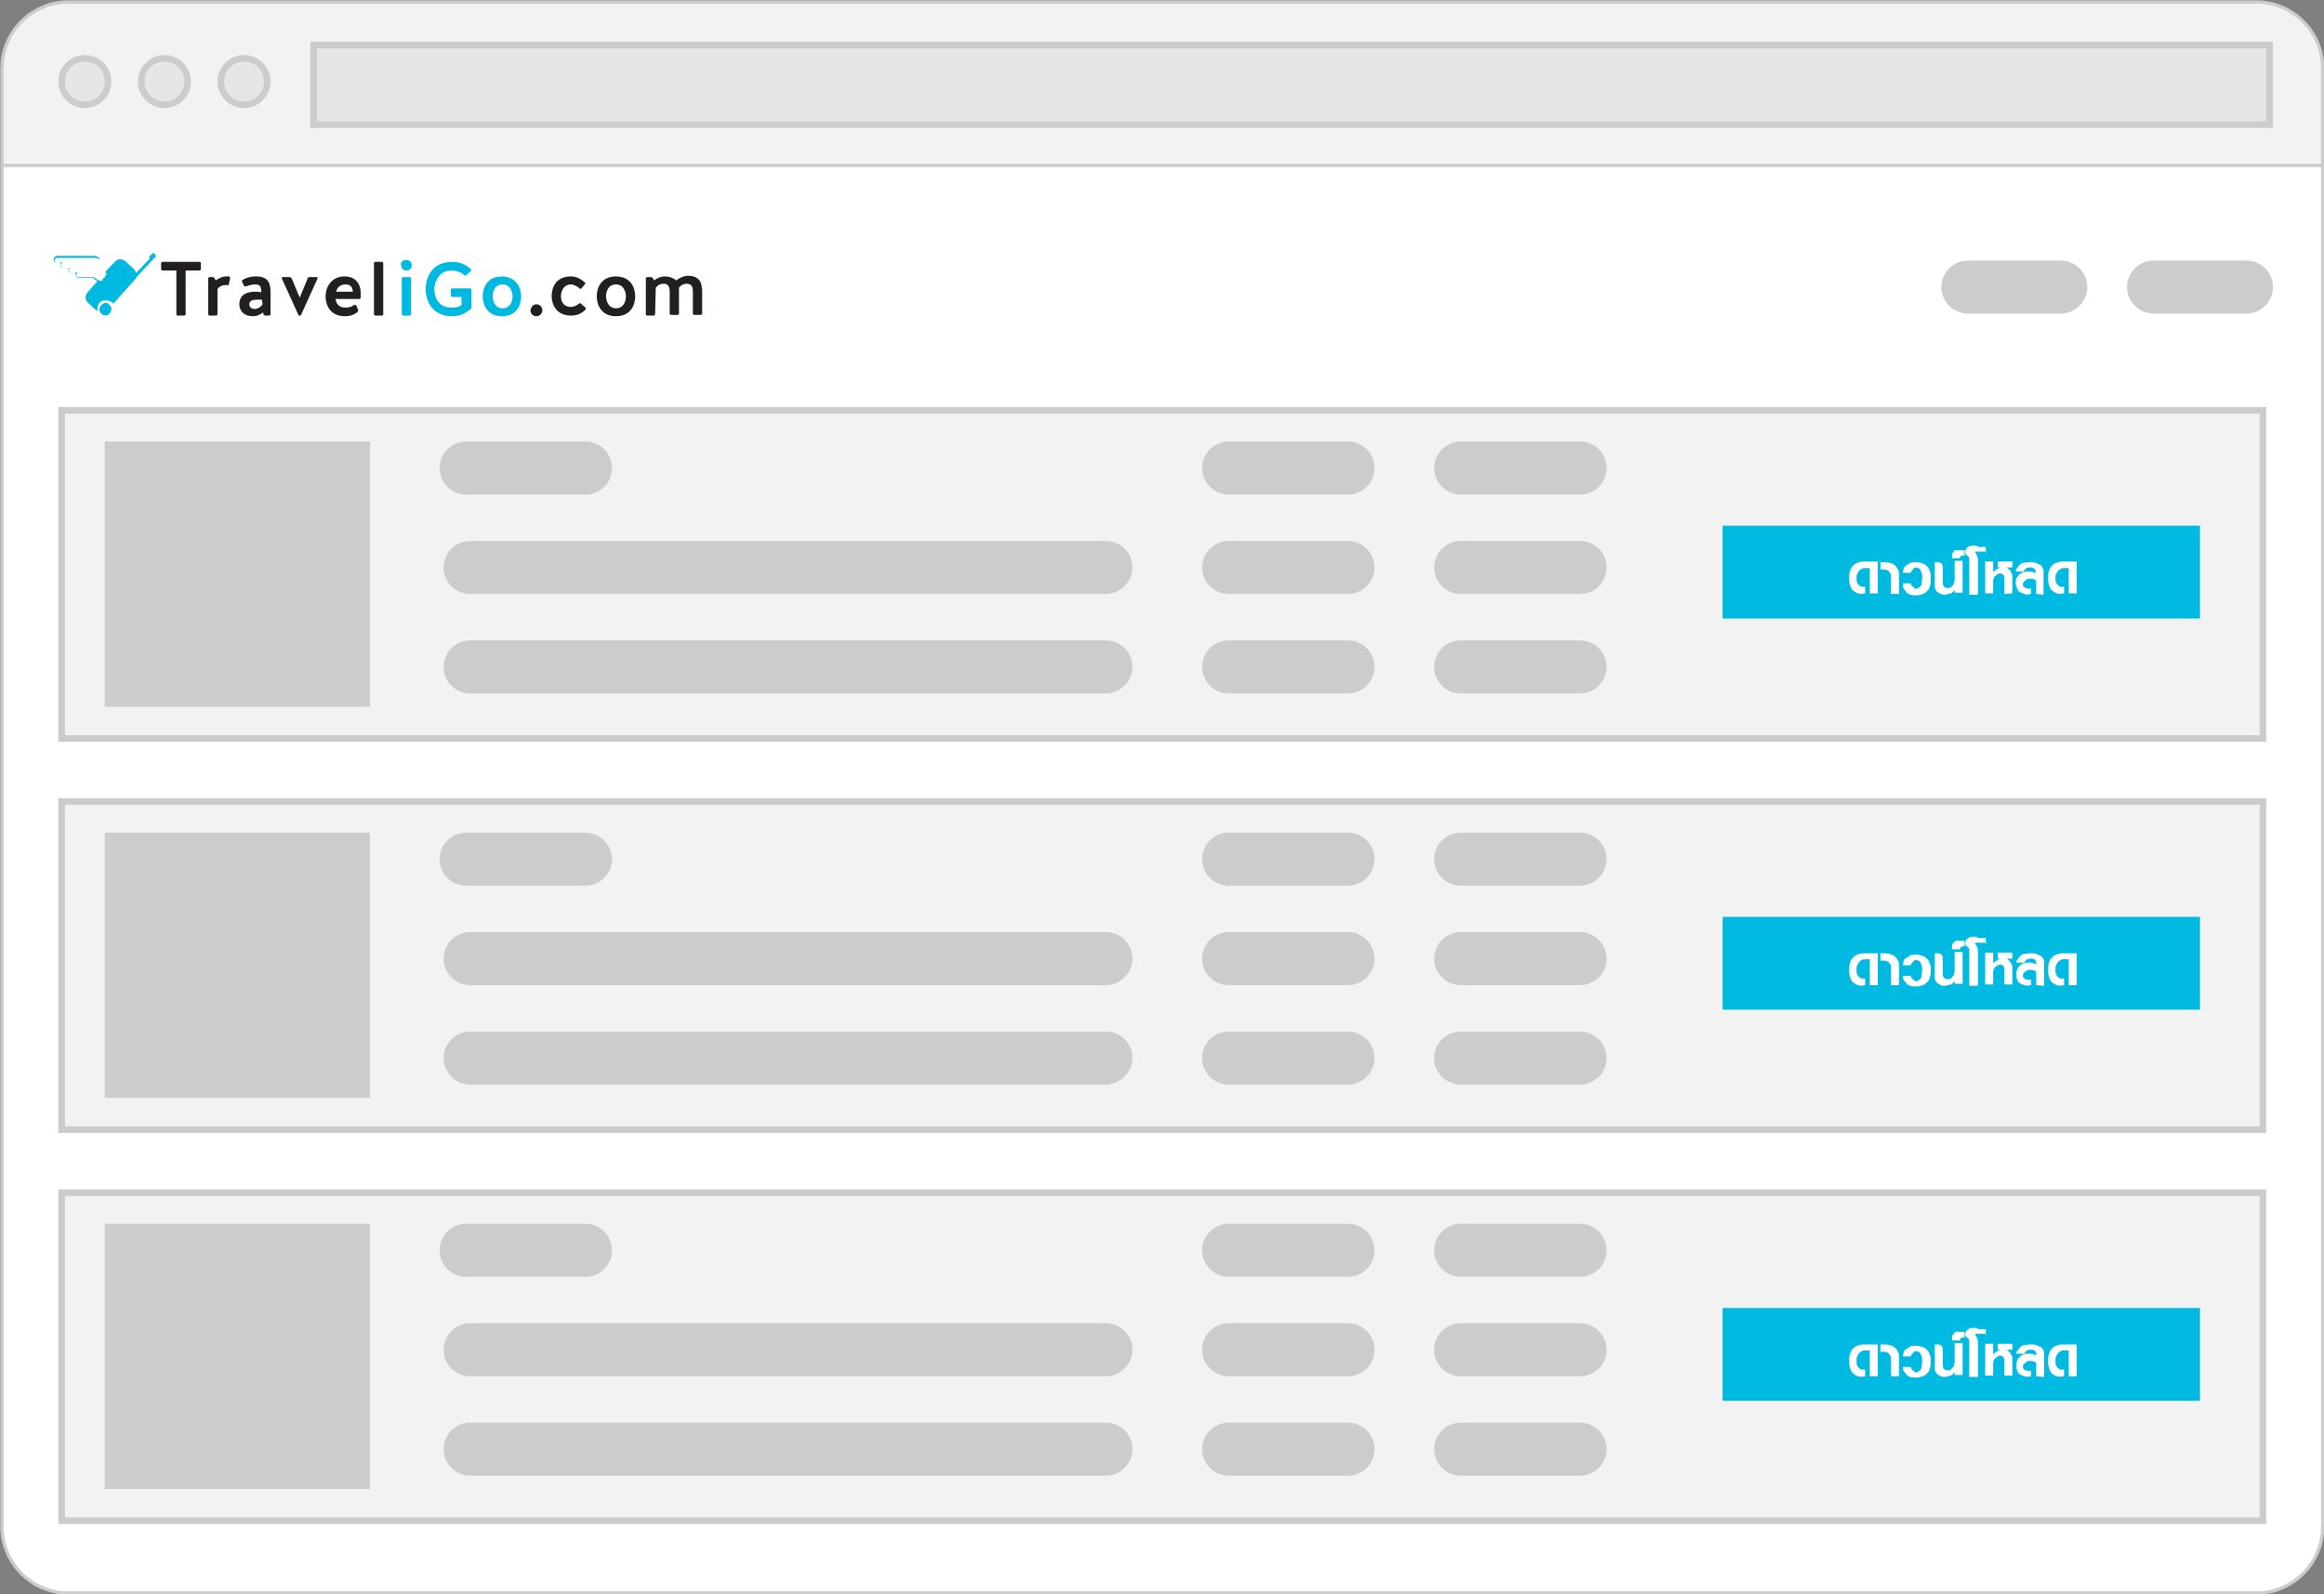 <?xml version="1.0" encoding="utf-8"?>
<!-- Generator: Adobe Illustrator 21.1.0, SVG Export Plug-In . SVG Version: 6.00 Build 0)  -->
<svg version="1.1" id="Layer_1" xmlns="http://www.w3.org/2000/svg" xmlns:xlink="http://www.w3.org/1999/xlink" x="0px" y="0px"
	 viewBox="0 0 350.5 240.5" style="enable-background:new 0 0 350.5 240.5;" xml:space="preserve">
<rect x="0" y="0" width="350.5" height="240.5" fill="#808080" stroke="none"/>
<style type="text/css">
	.st0{clip-path:url(#SVGID_3_);}
	.st1{fill:#FFFFFF;}
	.st2{fill:#F2F2F2;}
	.st3{fill:#CCCCCC;}
	.st4{fill:none;stroke:#CCCCCC;stroke-width:0.5;stroke-miterlimit:10;}
	.st5{fill:#E6E6E6;}
	.st6{fill:#E6E6E6;stroke:#CCCCCC;stroke-miterlimit:10;}
	.st7{fill:#00BAE2;}
	.st8{fill:#00B9E1;}
	.st9{fill:#231F20;}
</style>
<g>
	<g>
		<g>
			<g>
				<g>
					<g>
						<defs>
							<path id="SVGID_2_" d="M340.3,240.3h-330c-5.5,0-10-4.5-10-10v-220c0-5.5,4.5-10,10-10h330c5.5,0,10,4.5,10,10v220
								C350.3,235.8,345.8,240.3,340.3,240.3z"/>
						</defs>
						<clipPath id="SVGID_3_">
							<use xlink:href="#SVGID_2_"  style="overflow:visible;"/>
						</clipPath>
						<g class="st0">
							<rect y="15.8" class="st1" width="350.5" height="224.7"/>
							<rect x="-4.5" y="-4.5" class="st2" width="372.5" height="29.5"/>
							<path class="st3" d="M367.8-4.3v29h-372v-29L367.8-4.3 M368.3-4.8h-373v30h373V-4.8L368.3-4.8z"/>
						</g>
					</g>
				</g>
			</g>
		</g>
		<g>
			<path id="SVGID_1_" class="st4" d="M340.3,240.3h-330c-5.5,0-10-4.5-10-10v-220c0-5.5,4.5-10,10-10h330c5.5,0,10,4.5,10,10v220
				C350.3,235.8,345.8,240.3,340.3,240.3z"/>
		</g>
	</g>
	<g>
		<circle class="st5" cx="12.8" cy="12.3" r="3.5"/>
		<path class="st3" d="M12.8,9.3c1.7,0,3,1.3,3,3s-1.3,3-3,3s-3-1.3-3-3S11.1,9.3,12.8,9.3 M12.8,8.3c-2.2,0-4,1.8-4,4s1.8,4,4,4
			s4-1.8,4-4S15,8.3,12.8,8.3L12.8,8.3z"/>
	</g>
	<g>
		<circle class="st5" cx="24.8" cy="12.3" r="3.5"/>
		<path class="st3" d="M24.8,9.3c1.7,0,3,1.3,3,3s-1.3,3-3,3s-3-1.3-3-3S23.1,9.3,24.8,9.3 M24.8,8.3c-2.2,0-4,1.8-4,4s1.8,4,4,4
			s4-1.8,4-4S27,8.3,24.8,8.3L24.8,8.3z"/>
	</g>
	<g>
		<circle class="st5" cx="36.8" cy="12.3" r="3.5"/>
		<path class="st3" d="M36.8,9.3c1.7,0,3,1.3,3,3s-1.3,3-3,3s-3-1.3-3-3S35.1,9.3,36.8,9.3 M36.8,8.3c-2.2,0-4,1.8-4,4s1.8,4,4,4
			s4-1.8,4-4S39,8.3,36.8,8.3L36.8,8.3z"/>
	</g>
	<rect x="47.3" y="6.8" class="st6" width="295" height="12"/>
	<path class="st3" d="M338.8,47.3h-14c-2.2,0-4-1.8-4-4l0,0c0-2.2,1.8-4,4-4h14c2.2,0,4,1.8,4,4l0,0C342.8,45.5,341,47.3,338.8,47.3
		z"/>
	<path class="st3" d="M310.8,47.3h-14c-2.2,0-4-1.8-4-4l0,0c0-2.2,1.8-4,4-4h14c2.2,0,4,1.8,4,4l0,0C314.8,45.5,313,47.3,310.8,47.3
		z"/>
	<g>
		<g>
			<rect x="9.3" y="61.9" class="st2" width="332" height="49.5"/>
			<path class="st3" d="M340.8,62.4v48.5H9.8V62.4H340.8 M341.8,61.4H8.8v50.5h333V61.4L341.8,61.4z"/>
		</g>
		<path class="st3" d="M88.3,74.6h-18c-2.2,0-4-1.8-4-4l0,0c0-2.2,1.8-4,4-4h18c2.2,0,4,1.8,4,4l0,0C92.3,72.8,90.5,74.6,88.3,74.6z
			"/>
		<path class="st3" d="M203.3,74.6h-18c-2.2,0-4-1.8-4-4l0,0c0-2.2,1.8-4,4-4h18c2.2,0,4,1.8,4,4l0,0
			C207.3,72.8,205.5,74.6,203.3,74.6z"/>
		<path class="st3" d="M203.3,89.6h-18c-2.2,0-4-1.8-4-4l0,0c0-2.2,1.8-4,4-4h18c2.2,0,4,1.8,4,4l0,0
			C207.3,87.8,205.5,89.6,203.3,89.6z"/>
		<path class="st3" d="M203.3,104.6h-18c-2.2,0-4-1.8-4-4l0,0c0-2.2,1.8-4,4-4h18c2.2,0,4,1.8,4,4l0,0
			C207.3,102.8,205.5,104.6,203.3,104.6z"/>
		<path class="st3" d="M238.3,74.6h-18c-2.2,0-4-1.8-4-4l0,0c0-2.2,1.8-4,4-4h18c2.2,0,4,1.8,4,4l0,0
			C242.3,72.8,240.5,74.6,238.3,74.6z"/>
		<path class="st3" d="M238.3,89.6h-18c-2.2,0-4-1.8-4-4l0,0c0-2.2,1.8-4,4-4h18c2.2,0,4,1.8,4,4l0,0
			C242.3,87.8,240.5,89.6,238.3,89.6z"/>
		<path class="st3" d="M238.3,104.6h-18c-2.2,0-4-1.8-4-4l0,0c0-2.2,1.8-4,4-4h18c2.2,0,4,1.8,4,4l0,0
			C242.3,102.8,240.5,104.6,238.3,104.6z"/>
		<path class="st3" d="M166.8,89.6H70.9c-2.2,0-4-1.8-4-4l0,0c0-2.2,1.8-4,4-4h95.9c2.2,0,4,1.8,4,4l0,0
			C170.8,87.8,168.9,89.6,166.8,89.6z"/>
		<path class="st3" d="M166.8,104.6H70.9c-2.2,0-4-1.8-4-4l0,0c0-2.2,1.8-4,4-4h95.9c2.2,0,4,1.8,4,4l0,0
			C170.8,102.8,168.9,104.6,166.8,104.6z"/>
		<rect x="15.8" y="66.6" class="st3" width="40" height="40"/>
		<g>
			<rect x="259.8" y="79.3" class="st7" width="72" height="14"/>
			<g>
				<path class="st1" d="M282,89.6v-3.9h-0.7c-0.2,0-0.3,0-0.5,0.1s-0.3,0.2-0.4,0.3s-0.2,0.3-0.3,0.5S280,87,280,87.2
					c0,0.3,0,0.5,0.1,0.7s0.2,0.3,0.3,0.4s0.3,0.2,0.4,0.2s0.3,0,0.5,0v1c-0.4,0.1-0.8,0.1-1.1,0s-0.6-0.3-0.8-0.5s-0.3-0.5-0.4-0.8
					s-0.1-0.7-0.1-1c0-0.4,0-0.7,0.1-1s0.2-0.6,0.4-0.8s0.4-0.4,0.7-0.5s0.6-0.2,0.9-0.2h2.2v4.8H282V89.6z"/>
				<path class="st1" d="M285.2,89.6v-2.7c0-0.1,0-0.3-0.1-0.4s-0.1-0.2-0.2-0.3s-0.2-0.2-0.3-0.2s-0.3-0.1-0.4-0.1h-0.6v-1.1h0.8
					c0.3,0,0.6,0.1,0.9,0.2s0.4,0.2,0.6,0.4s0.3,0.4,0.4,0.6s0.1,0.5,0.1,0.8v2.8C286.4,89.6,285.2,89.6,285.2,89.6z"/>
				<path class="st1" d="M291.2,87.2c0,0.4,0,0.7-0.1,1.1s-0.2,0.6-0.4,0.8s-0.4,0.4-0.7,0.5s-0.6,0.2-1,0.2c-0.3,0-0.6,0-0.9-0.1
					s-0.5-0.2-0.6-0.4s-0.3-0.3-0.4-0.5S287,88.2,287,88h1.2c0,0.1,0,0.2,0.1,0.3s0.1,0.2,0.2,0.2s0.1,0.1,0.2,0.2s0.2,0.1,0.3,0.1
					s0.2,0,0.3-0.1s0.2-0.1,0.3-0.2s0.2-0.3,0.2-0.5s0.1-0.5,0.1-0.8s0-0.6-0.1-0.8s-0.1-0.4-0.2-0.5s-0.2-0.2-0.3-0.2
					s-0.2-0.1-0.3-0.1s-0.2,0-0.3,0.1s-0.2,0.1-0.2,0.2s-0.1,0.1-0.2,0.2s-0.1,0.2-0.1,0.3H287c0-0.2,0.1-0.4,0.1-0.6
					s0.2-0.4,0.4-0.5s0.4-0.3,0.6-0.4s0.5-0.1,0.9-0.1s0.7,0.1,1,0.2s0.5,0.3,0.7,0.5s0.3,0.5,0.4,0.8S291.2,86.8,291.2,87.2z"/>
				<path class="st1" d="M294.8,89.6V89c-0.1,0.1-0.2,0.2-0.3,0.3s-0.2,0.2-0.3,0.2s-0.3,0.1-0.4,0.1s-0.3,0.1-0.5,0.1
					s-0.4,0-0.6-0.1s-0.3-0.2-0.5-0.3s-0.2-0.3-0.3-0.4s-0.1-0.4-0.1-0.6v-3.5h0.5c0.2,0,0.4,0.1,0.5,0.2s0.2,0.3,0.2,0.5v2.4
					c0,0.3,0.1,0.5,0.2,0.6s0.3,0.2,0.6,0.2c0.2,0,0.3,0,0.4-0.1s0.2-0.2,0.3-0.3s0.2-0.2,0.2-0.4s0.1-0.3,0.1-0.4v-2.9h1.2v4.8
					h-1.2L294.8,89.6L294.8,89.6z"/>
				<path class="st1" d="M295.9,83.8c-0.1,0-0.2,0-0.2,0.1s-0.1,0.1-0.1,0.2v0.1h-1.2v-0.4c0-0.1,0-0.3,0.1-0.4s0.1-0.2,0.2-0.3
					s0.2-0.1,0.3-0.1s0.2,0,0.4,0h0.9v0.8C296.3,83.8,295.9,83.8,295.9,83.8z"/>
				<path class="st1" d="M299.6,83.2c-0.1,0-0.1,0-0.2,0s-0.2,0-0.3,0c-0.1,0-0.3,0-0.4,0s-0.3,0-0.4,0s-0.2,0-0.3,0
					s-0.1,0.1-0.1,0.1c0,0.1,0,0.1,0.1,0.2s0.1,0.1,0.1,0.2s0.1,0.1,0.1,0.2s0.1,0.2,0.1,0.3v5.5H297v-5.4c0-0.1,0-0.2-0.1-0.3
					s-0.1-0.1-0.2-0.2s-0.1-0.1-0.2-0.2s-0.1-0.2-0.1-0.3c0-0.3,0.1-0.5,0.3-0.7s0.5-0.3,0.8-0.3c0.1,0,0.3,0,0.4,0s0.2,0,0.3,0.1
					s0.2,0,0.3,0.1s0.2,0,0.3,0s0.2,0,0.3,0s0.2,0,0.2,0c0.1,0,0.1,0,0.2,0v0.9C299.7,83.2,299.6,83.2,299.6,83.2z"/>
				<path class="st1" d="M302.3,89.6v-2.2c0-0.1,0-0.2,0-0.3s-0.1-0.2-0.1-0.3s-0.1-0.1-0.2-0.2s-0.2-0.1-0.3-0.1
					c-0.1,0-0.3,0-0.4,0.1s-0.3,0.2-0.4,0.3s-0.2,0.2-0.2,0.3s-0.1,0.2-0.1,0.4v1.9h-1.2v-4.8h1.2v1.6c0.4-0.4,0.8-0.6,1.2-0.7h-0.5
					v-0.9h2.2v0.9h-1c0.2,0,0.3,0.1,0.4,0.2s0.2,0.2,0.3,0.3s0.1,0.3,0.2,0.4s0.1,0.3,0.1,0.5v2.5L302.3,89.6L302.3,89.6z"/>
				<path class="st1" d="M307.1,89.6v-2c0,0,0-0.1-0.1-0.1s-0.1-0.1-0.2-0.1s-0.2-0.1-0.3-0.1s-0.2,0-0.4,0s-0.3,0-0.4,0.1
					s-0.2,0.1-0.3,0.2s-0.1,0.1-0.2,0.2s-0.1,0.2-0.1,0.3c0,0.2,0,0.3,0.1,0.4s0.2,0.2,0.3,0.2s0.2,0.1,0.4,0.1s0.3,0,0.4-0.1v0.9
					c-0.4,0.1-0.7,0.1-1,0s-0.5-0.2-0.7-0.3s-0.3-0.3-0.4-0.6S304,88.2,304,88s0-0.4,0.1-0.7s0.2-0.4,0.4-0.6s0.4-0.3,0.6-0.4
					s0.5-0.1,0.8-0.1s0.5,0,0.7,0.1s0.3,0.1,0.4,0.2v-0.3c0-0.1,0-0.2-0.1-0.3s-0.1-0.2-0.2-0.2s-0.2-0.1-0.3-0.1s-0.2,0-0.3,0
					c-0.3,0-0.5,0.1-0.6,0.2s-0.3,0.3-0.3,0.4H304c0-0.2,0.1-0.4,0.2-0.5s0.2-0.3,0.4-0.5s0.4-0.3,0.6-0.3s0.5-0.1,0.9-0.1
					s0.7,0,0.9,0.1s0.5,0.2,0.7,0.3s0.3,0.3,0.4,0.5s0.1,0.4,0.1,0.6v3.4L307.1,89.6L307.1,89.6z"/>
				<path class="st1" d="M312,89.6v-3.9h-0.7c-0.2,0-0.3,0-0.5,0.1s-0.3,0.2-0.4,0.3s-0.2,0.3-0.3,0.5S310,87,310,87.2
					c0,0.3,0,0.5,0.1,0.7s0.2,0.3,0.3,0.4s0.3,0.2,0.4,0.2s0.3,0,0.5,0v1c-0.4,0.1-0.8,0.1-1.1,0s-0.6-0.3-0.8-0.5s-0.3-0.5-0.4-0.8
					s-0.1-0.7-0.1-1c0-0.4,0-0.7,0.1-1s0.2-0.6,0.4-0.8s0.4-0.4,0.7-0.5s0.6-0.2,0.9-0.2h2.2v4.8H312V89.6z"/>
			</g>
		</g>
	</g>
	<g>
		<g>
			<rect x="9.3" y="120.9" class="st2" width="332" height="49.5"/>
			<path class="st3" d="M340.8,121.4v48.5H9.8v-48.5L340.8,121.4 M341.8,120.4H8.8v50.5h333V120.4L341.8,120.4z"/>
		</g>
		<path class="st3" d="M88.3,133.6h-18c-2.2,0-4-1.8-4-4l0,0c0-2.2,1.8-4,4-4h18c2.2,0,4,1.8,4,4l0,0
			C92.3,131.8,90.5,133.6,88.3,133.6z"/>
		<path class="st3" d="M203.3,133.6h-18c-2.2,0-4-1.8-4-4l0,0c0-2.2,1.8-4,4-4h18c2.2,0,4,1.8,4,4l0,0
			C207.3,131.8,205.5,133.6,203.3,133.6z"/>
		<path class="st3" d="M203.3,148.6h-18c-2.2,0-4-1.8-4-4l0,0c0-2.2,1.8-4,4-4h18c2.2,0,4,1.8,4,4l0,0
			C207.3,146.8,205.5,148.6,203.3,148.6z"/>
		<path class="st3" d="M203.3,163.6h-18c-2.2,0-4-1.8-4-4l0,0c0-2.2,1.8-4,4-4h18c2.2,0,4,1.8,4,4l0,0
			C207.3,161.8,205.5,163.6,203.3,163.6z"/>
		<path class="st3" d="M238.3,133.6h-18c-2.2,0-4-1.8-4-4l0,0c0-2.2,1.8-4,4-4h18c2.2,0,4,1.8,4,4l0,0
			C242.3,131.8,240.5,133.6,238.3,133.6z"/>
		<path class="st3" d="M238.3,148.6h-18c-2.2,0-4-1.8-4-4l0,0c0-2.2,1.8-4,4-4h18c2.2,0,4,1.8,4,4l0,0
			C242.3,146.8,240.5,148.6,238.3,148.6z"/>
		<path class="st3" d="M238.3,163.6h-18c-2.2,0-4-1.8-4-4l0,0c0-2.2,1.8-4,4-4h18c2.2,0,4,1.8,4,4l0,0
			C242.3,161.8,240.5,163.6,238.3,163.6z"/>
		<path class="st3" d="M166.8,148.6H70.9c-2.2,0-4-1.8-4-4l0,0c0-2.2,1.8-4,4-4h95.9c2.2,0,4,1.8,4,4l0,0
			C170.8,146.8,168.9,148.6,166.8,148.6z"/>
		<path class="st3" d="M166.8,163.6H70.9c-2.2,0-4-1.8-4-4l0,0c0-2.2,1.8-4,4-4h95.9c2.2,0,4,1.8,4,4l0,0
			C170.8,161.8,168.9,163.6,166.8,163.6z"/>
		<rect x="15.8" y="125.6" class="st3" width="40" height="40"/>
		<g>
			<rect x="259.8" y="138.3" class="st7" width="72" height="14"/>
			<g>
				<path class="st1" d="M282,148.6v-3.9h-0.7c-0.2,0-0.3,0-0.5,0.1s-0.3,0.2-0.4,0.3s-0.2,0.3-0.3,0.5s-0.1,0.4-0.1,0.7
					s0,0.5,0.1,0.7s0.2,0.3,0.3,0.4s0.3,0.2,0.4,0.2s0.3,0,0.5,0v1c-0.4,0.1-0.8,0.1-1.1,0s-0.6-0.3-0.8-0.5s-0.3-0.5-0.4-0.8
					s-0.1-0.7-0.1-1c0-0.4,0-0.7,0.1-1s0.2-0.6,0.4-0.8s0.4-0.4,0.7-0.5s0.6-0.2,0.9-0.2h2.2v4.8H282z"/>
				<path class="st1" d="M285.2,148.6v-2.7c0-0.1,0-0.3-0.1-0.4s-0.1-0.2-0.2-0.3s-0.2-0.2-0.3-0.2s-0.3-0.1-0.4-0.1h-0.6v-1.1h0.8
					c0.3,0,0.6,0.1,0.9,0.2s0.4,0.2,0.6,0.4s0.3,0.4,0.4,0.6s0.1,0.5,0.1,0.8v2.8H285.2z"/>
				<path class="st1" d="M291.2,146.2c0,0.4,0,0.7-0.1,1.1s-0.2,0.6-0.4,0.8s-0.4,0.4-0.7,0.5s-0.6,0.2-1,0.2c-0.3,0-0.6,0-0.9-0.1
					s-0.5-0.2-0.6-0.4s-0.3-0.3-0.4-0.5s-0.1-0.4-0.1-0.6h1.2c0,0.1,0,0.2,0.1,0.3s0.1,0.2,0.2,0.2s0.1,0.1,0.2,0.2s0.2,0.1,0.3,0.1
					s0.2,0,0.3-0.1s0.2-0.1,0.3-0.2s0.2-0.3,0.2-0.5s0.1-0.5,0.1-0.8s0-0.6-0.1-0.8s-0.1-0.4-0.2-0.5s-0.2-0.2-0.3-0.2
					s-0.2-0.1-0.3-0.1s-0.2,0-0.3,0.1s-0.2,0.1-0.2,0.2s-0.1,0.1-0.2,0.2s-0.1,0.2-0.1,0.3H287c0-0.2,0.1-0.4,0.1-0.6
					s0.2-0.4,0.4-0.5s0.4-0.3,0.6-0.4s0.5-0.1,0.9-0.1s0.7,0.1,1,0.2s0.5,0.3,0.7,0.5s0.3,0.5,0.4,0.8S291.2,145.8,291.2,146.2z"/>
				<path class="st1" d="M294.8,148.6V148c-0.1,0.1-0.2,0.2-0.3,0.3s-0.2,0.2-0.3,0.2s-0.3,0.1-0.4,0.1s-0.3,0.1-0.5,0.1
					s-0.4,0-0.6-0.1s-0.3-0.2-0.5-0.3s-0.2-0.3-0.3-0.4s-0.1-0.4-0.1-0.6v-3.5h0.5c0.2,0,0.4,0.1,0.5,0.2s0.2,0.3,0.2,0.5v2.4
					c0,0.3,0.1,0.5,0.2,0.6s0.3,0.2,0.6,0.2c0.2,0,0.3,0,0.4-0.1s0.2-0.2,0.3-0.3s0.2-0.2,0.2-0.4s0.1-0.3,0.1-0.4v-2.9h1.2v4.8
					h-1.2L294.8,148.6L294.8,148.6z"/>
				<path class="st1" d="M295.9,142.8c-0.1,0-0.2,0-0.2,0.1s-0.1,0.1-0.1,0.2v0.1h-1.2v-0.4c0-0.1,0-0.3,0.1-0.4s0.1-0.2,0.2-0.3
					s0.2-0.1,0.3-0.2s0.2,0,0.4,0h0.9v0.8L295.9,142.8L295.9,142.8z"/>
				<path class="st1" d="M299.6,142.2c-0.1,0-0.1,0-0.2,0s-0.2,0-0.3,0c-0.1,0-0.3,0-0.4,0s-0.3,0-0.4,0s-0.2,0-0.3,0
					s-0.1,0.1-0.1,0.1c0,0.1,0,0.1,0.1,0.2s0.1,0.1,0.1,0.2s0.1,0.1,0.1,0.2s0.1,0.2,0.1,0.3v5.5H297v-5.4c0-0.1,0-0.2-0.1-0.3
					s-0.1-0.2-0.2-0.2s-0.1-0.1-0.2-0.2s-0.1-0.2-0.1-0.3c0-0.3,0.1-0.5,0.3-0.7s0.5-0.3,0.8-0.3c0.1,0,0.3,0,0.4,0s0.2,0,0.3,0.1
					s0.2,0,0.3,0.1s0.2,0,0.3,0s0.2,0,0.3,0s0.2,0,0.2,0c0.1,0,0.1,0,0.2,0v0.9C299.7,142.2,299.6,142.2,299.6,142.2z"/>
				<path class="st1" d="M302.3,148.6v-2.2c0-0.1,0-0.2,0-0.3s-0.1-0.2-0.1-0.3s-0.1-0.1-0.2-0.2s-0.2-0.1-0.3-0.1
					c-0.1,0-0.3,0-0.4,0.1s-0.3,0.2-0.4,0.3s-0.2,0.2-0.2,0.3s-0.1,0.3-0.1,0.4v1.9h-1.2v-4.8h1.2v1.6c0.4-0.4,0.8-0.6,1.2-0.7h-0.5
					v-0.9h2.2v0.9h-1c0.2,0,0.3,0.1,0.4,0.2s0.2,0.2,0.3,0.3s0.1,0.3,0.2,0.4s0.1,0.3,0.1,0.5v2.5h-1.2V148.6z"/>
				<path class="st1" d="M307.1,148.6v-2c0,0,0-0.1-0.1-0.1s-0.1-0.1-0.2-0.1s-0.2-0.1-0.3-0.1s-0.2,0-0.4,0s-0.3,0-0.4,0.1
					s-0.2,0.1-0.3,0.2s-0.1,0.1-0.2,0.2s-0.1,0.2-0.1,0.3c0,0.2,0,0.3,0.1,0.4s0.2,0.2,0.3,0.2s0.2,0.1,0.4,0.1s0.3,0,0.4-0.1v0.9
					c-0.4,0.1-0.7,0.1-1,0s-0.5-0.2-0.7-0.3s-0.3-0.3-0.4-0.6s-0.1-0.5-0.1-0.7s0-0.4,0.1-0.7s0.2-0.4,0.4-0.6s0.4-0.3,0.6-0.4
					s0.5-0.1,0.8-0.1s0.5,0,0.7,0.1s0.3,0.1,0.4,0.2v-0.3c0-0.1,0-0.2-0.1-0.3s-0.1-0.2-0.2-0.2s-0.2-0.1-0.3-0.1s-0.2,0-0.3,0
					c-0.3,0-0.5,0.1-0.6,0.2s-0.3,0.3-0.3,0.4h-1.2c0-0.2,0.1-0.4,0.2-0.5s0.2-0.3,0.4-0.5s0.4-0.3,0.6-0.3s0.5-0.1,0.9-0.1
					s0.7,0,0.9,0.1s0.5,0.2,0.7,0.3s0.3,0.3,0.4,0.5s0.1,0.4,0.1,0.6v3.4L307.1,148.6L307.1,148.6z"/>
				<path class="st1" d="M312,148.6v-3.9h-0.7c-0.2,0-0.3,0-0.5,0.1s-0.3,0.2-0.4,0.3s-0.2,0.3-0.3,0.5s-0.1,0.4-0.1,0.7
					s0,0.5,0.1,0.7s0.2,0.3,0.3,0.4s0.3,0.2,0.4,0.2s0.3,0,0.5,0v1c-0.4,0.1-0.8,0.1-1.1,0s-0.6-0.3-0.8-0.5s-0.3-0.5-0.4-0.8
					s-0.1-0.7-0.1-1c0-0.4,0-0.7,0.1-1s0.2-0.6,0.4-0.8s0.4-0.4,0.7-0.5s0.6-0.2,0.9-0.2h2.2v4.8H312z"/>
			</g>
		</g>
	</g>
	<g>
		<g>
			<rect x="9.3" y="179.9" class="st2" width="332" height="49.5"/>
			<path class="st3" d="M340.8,180.4v48.5H9.8v-48.5H340.8 M341.8,179.4H8.8v50.5h333V179.4L341.8,179.4z"/>
		</g>
		<path class="st3" d="M88.3,192.6h-18c-2.2,0-4-1.8-4-4l0,0c0-2.2,1.8-4,4-4h18c2.2,0,4,1.8,4,4l0,0
			C92.3,190.8,90.5,192.6,88.3,192.6z"/>
		<path class="st3" d="M203.3,192.6h-18c-2.2,0-4-1.8-4-4l0,0c0-2.2,1.8-4,4-4h18c2.2,0,4,1.8,4,4l0,0
			C207.3,190.8,205.5,192.6,203.3,192.6z"/>
		<path class="st3" d="M203.3,207.6h-18c-2.2,0-4-1.8-4-4l0,0c0-2.2,1.8-4,4-4h18c2.2,0,4,1.8,4,4l0,0
			C207.3,205.8,205.5,207.6,203.3,207.6z"/>
		<path class="st3" d="M203.3,222.6h-18c-2.2,0-4-1.8-4-4l0,0c0-2.2,1.8-4,4-4h18c2.2,0,4,1.8,4,4l0,0
			C207.3,220.8,205.5,222.6,203.3,222.6z"/>
		<path class="st3" d="M238.3,192.6h-18c-2.2,0-4-1.8-4-4l0,0c0-2.2,1.8-4,4-4h18c2.2,0,4,1.8,4,4l0,0
			C242.3,190.8,240.5,192.6,238.3,192.6z"/>
		<path class="st3" d="M238.3,207.6h-18c-2.2,0-4-1.8-4-4l0,0c0-2.2,1.8-4,4-4h18c2.2,0,4,1.8,4,4l0,0
			C242.3,205.8,240.5,207.6,238.3,207.6z"/>
		<path class="st3" d="M238.3,222.6h-18c-2.2,0-4-1.8-4-4l0,0c0-2.2,1.8-4,4-4h18c2.2,0,4,1.8,4,4l0,0
			C242.3,220.8,240.5,222.6,238.3,222.6z"/>
		<path class="st3" d="M166.8,207.6H70.9c-2.2,0-4-1.8-4-4l0,0c0-2.2,1.8-4,4-4h95.9c2.2,0,4,1.8,4,4l0,0
			C170.8,205.8,168.9,207.6,166.8,207.6z"/>
		<path class="st3" d="M166.8,222.6H70.9c-2.2,0-4-1.8-4-4l0,0c0-2.2,1.8-4,4-4h95.9c2.2,0,4,1.8,4,4l0,0
			C170.8,220.8,168.9,222.6,166.8,222.6z"/>
		<rect x="15.8" y="184.6" class="st3" width="40" height="40"/>
		<g>
			<rect x="259.8" y="197.3" class="st7" width="72" height="14"/>
			<g>
				<path class="st1" d="M282,207.6v-3.9h-0.7c-0.2,0-0.3,0-0.5,0.1s-0.3,0.2-0.4,0.3s-0.2,0.3-0.3,0.5s-0.1,0.4-0.1,0.7
					s0,0.5,0.1,0.7s0.2,0.3,0.3,0.4s0.3,0.2,0.4,0.2s0.3,0,0.5,0v1c-0.4,0.1-0.8,0.1-1.1,0s-0.6-0.3-0.8-0.5s-0.3-0.5-0.4-0.8
					s-0.1-0.7-0.1-1c0-0.4,0-0.7,0.1-1s0.2-0.6,0.4-0.8s0.4-0.4,0.7-0.5s0.6-0.2,0.9-0.2h2.2v4.8H282z"/>
				<path class="st1" d="M285.2,207.6v-2.7c0-0.1,0-0.3-0.1-0.4s-0.1-0.2-0.2-0.3s-0.2-0.2-0.3-0.2s-0.3-0.1-0.4-0.1h-0.6v-1.1h0.8
					c0.3,0,0.6,0.1,0.9,0.2s0.4,0.2,0.6,0.4s0.3,0.4,0.4,0.6s0.1,0.5,0.1,0.8v2.8H285.2z"/>
				<path class="st1" d="M291.2,205.2c0,0.4,0,0.7-0.1,1.1s-0.2,0.6-0.4,0.8s-0.4,0.4-0.7,0.5s-0.6,0.2-1,0.2c-0.3,0-0.6,0-0.9-0.1
					s-0.5-0.2-0.6-0.4s-0.3-0.3-0.4-0.5s-0.1-0.4-0.1-0.6h1.2c0,0.1,0,0.2,0.1,0.3s0.1,0.2,0.2,0.2s0.1,0.1,0.2,0.2s0.2,0.1,0.3,0.1
					s0.2,0,0.3-0.1s0.2-0.1,0.3-0.2s0.2-0.3,0.2-0.5s0.1-0.5,0.1-0.8s0-0.6-0.1-0.8s-0.1-0.4-0.2-0.5s-0.2-0.2-0.3-0.2
					s-0.2-0.1-0.3-0.1s-0.2,0-0.3,0.1s-0.2,0.1-0.2,0.2s-0.1,0.1-0.2,0.2s-0.1,0.2-0.1,0.3H287c0-0.2,0.1-0.4,0.1-0.6
					s0.2-0.4,0.4-0.5s0.4-0.3,0.6-0.4s0.5-0.1,0.9-0.1s0.7,0.1,1,0.2s0.5,0.3,0.7,0.5s0.3,0.5,0.4,0.8S291.2,204.8,291.2,205.2z"/>
				<path class="st1" d="M294.8,207.6V207c-0.1,0.1-0.2,0.2-0.3,0.3s-0.2,0.2-0.3,0.2s-0.3,0.1-0.4,0.1s-0.3,0.1-0.5,0.1
					s-0.4,0-0.6-0.1s-0.3-0.2-0.5-0.3s-0.2-0.3-0.3-0.4s-0.1-0.4-0.1-0.6v-3.5h0.5c0.2,0,0.4,0.1,0.5,0.2s0.2,0.3,0.2,0.5v2.4
					c0,0.3,0.1,0.5,0.2,0.6s0.3,0.2,0.6,0.2c0.2,0,0.3,0,0.4-0.1s0.2-0.2,0.3-0.3s0.2-0.2,0.2-0.4s0.1-0.3,0.1-0.4v-2.9h1.2v4.8
					h-1.2L294.8,207.6L294.8,207.6z"/>
				<path class="st1" d="M295.9,201.8c-0.1,0-0.2,0-0.2,0.1s-0.1,0.1-0.1,0.2v0.1h-1.2v-0.4c0-0.1,0-0.3,0.1-0.4s0.1-0.2,0.2-0.3
					s0.2-0.1,0.3-0.2s0.2,0,0.4,0h0.9v0.8L295.9,201.8L295.9,201.8z"/>
				<path class="st1" d="M299.6,201.2c-0.1,0-0.1,0-0.2,0s-0.2,0-0.3,0c-0.1,0-0.3,0-0.4,0s-0.3,0-0.4,0s-0.2,0-0.3,0
					s-0.1,0.1-0.1,0.1c0,0.1,0,0.1,0.1,0.2s0.1,0.1,0.1,0.2s0.1,0.1,0.1,0.2s0.1,0.2,0.1,0.3v5.5H297v-5.4c0-0.1,0-0.2-0.1-0.3
					s-0.1-0.2-0.2-0.2s-0.1-0.1-0.2-0.2s-0.1-0.2-0.1-0.3c0-0.3,0.1-0.5,0.3-0.7s0.5-0.3,0.8-0.3c0.1,0,0.3,0,0.4,0s0.2,0,0.3,0.1
					s0.2,0,0.3,0.1s0.2,0,0.3,0s0.2,0,0.3,0s0.2,0,0.2,0c0.1,0,0.1,0,0.2,0v0.9C299.7,201.2,299.6,201.2,299.6,201.2z"/>
				<path class="st1" d="M302.3,207.6v-2.2c0-0.1,0-0.2,0-0.3s-0.1-0.2-0.1-0.3s-0.1-0.1-0.2-0.2s-0.2-0.1-0.3-0.1
					c-0.1,0-0.3,0-0.4,0.1s-0.3,0.2-0.4,0.3s-0.2,0.2-0.2,0.3s-0.1,0.3-0.1,0.4v1.9h-1.2v-4.8h1.2v1.6c0.4-0.4,0.8-0.6,1.2-0.7h-0.5
					v-0.9h2.2v0.9h-1c0.2,0,0.3,0.1,0.4,0.2s0.2,0.2,0.3,0.3s0.1,0.3,0.2,0.4s0.1,0.3,0.1,0.5v2.5h-1.2V207.6z"/>
				<path class="st1" d="M307.1,207.6v-2c0,0,0-0.1-0.1-0.1s-0.1-0.1-0.2-0.1s-0.2-0.1-0.3-0.1s-0.2,0-0.4,0s-0.3,0-0.4,0.1
					s-0.2,0.1-0.3,0.2s-0.1,0.1-0.2,0.2s-0.1,0.2-0.1,0.3c0,0.2,0,0.3,0.1,0.4s0.2,0.2,0.3,0.2s0.2,0.1,0.4,0.1s0.3,0,0.4-0.1v0.9
					c-0.4,0.1-0.7,0.1-1,0s-0.5-0.2-0.7-0.3s-0.3-0.3-0.4-0.6s-0.1-0.5-0.1-0.7s0-0.4,0.1-0.7s0.2-0.4,0.4-0.6s0.4-0.3,0.6-0.4
					s0.5-0.1,0.8-0.1s0.5,0,0.7,0.1s0.3,0.1,0.4,0.2v-0.3c0-0.1,0-0.2-0.1-0.3s-0.1-0.2-0.2-0.2s-0.2-0.1-0.3-0.1s-0.2,0-0.3,0
					c-0.3,0-0.5,0.1-0.6,0.2s-0.3,0.3-0.3,0.4h-1.2c0-0.2,0.1-0.4,0.2-0.5s0.2-0.3,0.4-0.5s0.4-0.3,0.6-0.3s0.5-0.1,0.9-0.1
					s0.7,0,0.9,0.1s0.5,0.2,0.7,0.3s0.3,0.3,0.4,0.5s0.1,0.4,0.1,0.6v3.4L307.1,207.6L307.1,207.6z"/>
				<path class="st1" d="M312,207.6v-3.9h-0.7c-0.2,0-0.3,0-0.5,0.1s-0.3,0.2-0.4,0.3s-0.2,0.3-0.3,0.5s-0.1,0.4-0.1,0.7
					s0,0.5,0.1,0.7s0.2,0.3,0.3,0.4s0.3,0.2,0.4,0.2s0.3,0,0.5,0v1c-0.4,0.1-0.8,0.1-1.1,0s-0.6-0.3-0.8-0.5s-0.3-0.5-0.4-0.8
					s-0.1-0.7-0.1-1c0-0.4,0-0.7,0.1-1s0.2-0.6,0.4-0.8s0.4-0.4,0.7-0.5s0.6-0.2,0.9-0.2h2.2v4.8H312z"/>
			</g>
		</g>
	</g>
	<g>
		<g>
			<path class="st8" d="M15.8,45.7c-0.3,0-0.5,0.1-0.6,0.3s-0.3,0.4-0.3,0.7s0.1,0.5,0.3,0.6c0.2,0.2,0.5,0.3,0.7,0.3
				s0.5-0.1,0.6-0.3c0.2-0.2,0.3-0.4,0.3-0.7s-0.1-0.5-0.3-0.6C16.4,45.7,16.1,45.6,15.8,45.7z"/>
			<path class="st1" d="M15.8,45.3c-0.3,0-0.6,0.2-0.9,0.4c-0.2,0.3-0.3,0.6-0.3,0.9c0,0.1,0,0.2,0,0.3c0.1,0.2,0.2,0.4,0.4,0.6
				c0.3,0.3,0.6,0.3,1,0.3c0.3,0,0.6-0.2,0.9-0.4c0.2-0.3,0.3-0.6,0.3-0.9c0-0.3-0.1-0.5-0.3-0.7c0-0.1-0.1-0.1-0.2-0.2
				C16.5,45.5,16.1,45.3,15.8,45.3z M16.6,47.3c-0.2,0.2-0.4,0.3-0.6,0.3c-0.3,0-0.5,0-0.7-0.3c-0.2-0.1-0.3-0.4-0.3-0.6
				c0-0.3,0.1-0.5,0.3-0.7c0.2-0.2,0.4-0.3,0.6-0.3c0.3,0,0.5,0,0.7,0.3c0.2,0.2,0.3,0.4,0.3,0.6C16.9,46.8,16.8,47.1,16.6,47.3z"/>
			<path class="st8" d="M23.3,38.3c-0.1-0.1-0.3-0.2-0.4,0l-0.3,0.3c-0.1,0.1-0.1,0.3,0,0.4l-2.1,2.2c0-0.3-0.2-0.5-0.4-0.7
				l-1.2-1.1c-0.5-0.4-1.2-0.4-1.6,0.1l-1.5,1.6c-0.3-0.6-0.5-1.2-0.6-1.7c-0.1-0.4-0.5-0.8-0.9-0.8H8.6c-0.3,0-0.5,0.3-0.5,0.5
				c0,0.3,0.2,0.5,0.5,0.5h0.5c0,0.1,0,0.2,0,0.3c0,0.3,0.2,0.5,0.5,0.5h0.9c-0.2,0.1-0.2,0.2-0.2,0.2c0,0.3,0.2,0.5,0.5,0.5h0.6
				c0,0.1,0,0.2,0,0.3c0,0.3,0.2,0.5,0.5,0.5H14c0.1,0.1,0.3,0.3,0.5,0.4l0,0c0,0,0.1,0,0.2,0.1l-1.5,1.7c-0.4,0.5-0.4,1.2,0.1,1.6
				l1.2,1.1c0,0,0.1,0.1,0.2,0.1c0-0.1,0-0.2,0-0.3c0-0.3,0.1-0.7,0.3-0.9c0.2-0.3,0.5-0.4,0.9-0.4s0.7,0.1,1,0.3
				c0,0,0.1,0.1,0.2,0.2l3.4-3.8c0,0,0.1-0.1,0.1-0.2l2.6-2.8l0.3-0.3C23.5,38.6,23.5,38.4,23.3,38.3z M15.4,42.3c0,0,0,0.1-0.1,0.1
				s-0.2-0.1-0.3-0.1s-0.2-0.1-0.3-0.1l0,0c-0.2-0.1-0.4-0.3-0.6-0.4c0,0,0,0-0.1,0h-2.2c-0.1,0-0.3-0.1-0.3-0.3
				c0-0.1,0-0.2,0.1-0.2l0.1-0.1v-0.1h-0.1c0,0,0,0-0.1,0h-0.9l0,0c-0.1,0-0.3-0.1-0.3-0.3c0-0.1,0.1-0.2,0.2-0.2c0,0,0.1,0,0.1-0.1
				v-0.1l0,0h-0.1H9.4c-0.1,0-0.3-0.1-0.3-0.3s0.1-0.3,0.3-0.3c0.1,0,0.1,0,0.1-0.1s0-0.1-0.1-0.1H8.6c-0.1,0-0.3-0.1-0.3-0.3
				c0-0.1,0.1-0.3,0.3-0.3h5.7c0.3,0,0.6,0.3,0.7,0.6c0.2,0.6,0.5,1.5,0.9,2.2C15.7,41.8,15.5,42,15.4,42.3z"/>
			<path class="st1" d="M14.3,38.9H8.6c-0.2,0-0.3,0.1-0.3,0.2s0.1,0.3,0.3,0.3h0.9c0.1,0,0.1,0,0.1,0.1s0,0.1-0.1,0.1
				s-0.3,0.1-0.3,0.2s0.1,0.3,0.3,0.3h1.1c0,0,0,0,0.1,0l0,0c0.1,0,0.1,0.1,0.1,0.1s0,0.1-0.1,0.1s-0.2,0.1-0.2,0.2
				c0,0.1,0.1,0.3,0.3,0.3l0,0h0.9c0,0,0,0,0.1,0h0.1v0.1c0,0,0,0.1-0.1,0.1s-0.1,0.1-0.1,0.2c0,0.1,0.1,0.3,0.3,0.3h2.1h0.1
				c0.2,0.2,0.3,0.3,0.6,0.4l0,0c0.1,0,0.2,0.1,0.3,0.1s0.2,0.1,0.3,0.1c0,0,0-0.1,0.1-0.1c0.2-0.2,0.3-0.4,0.6-0.6
				c-0.4-0.6-0.8-1.5-0.9-2.2C14.9,39.1,14.6,38.9,14.3,38.9z"/>
		</g>
		<g>
			<g>
				<path class="st9" d="M26.6,40.8h-2.1c-0.1,0-0.2-0.1-0.2-0.2v-0.9c0-0.1,0.1-0.2,0.2-0.2h5.6c0.1,0,0.2,0.1,0.2,0.2v0.9
					c0,0.1-0.1,0.2-0.2,0.2H28v6.6c0,0.1-0.1,0.2-0.2,0.2h-1c-0.1,0-0.2-0.1-0.2-0.2L26.6,40.8L26.6,40.8z"/>
				<path class="st9" d="M34.5,42.9c0,0.1-0.1,0.2-0.2,0.1c-0.1,0-0.3,0-0.3,0c-0.6,0-1,0.3-1.2,0.6v3.8c0,0.1-0.1,0.2-0.2,0.2h-1
					c-0.1,0-0.2-0.1-0.2-0.2V42c0-0.1,0.1-0.2,0.2-0.2h0.5c0.1,0,0.2,0.1,0.3,0.2l0.1,0.3c0.5-0.3,1-0.6,1.6-0.6c0.1,0,0.3,0,0.5,0
					c0,0,0.1,0.1,0.1,0.3L34.5,42.9z"/>
				<path class="st9" d="M40.8,44.2v3.2c0,0.1-0.1,0.2-0.2,0.2H40c-0.1,0-0.2-0.1-0.3-0.2v-0.3c-0.5,0.4-1,0.6-1.5,0.6
					c-1.8,0-2.1-1.2-2.1-1.8c0-1.5,1.2-1.9,2.4-1.9c0.3,0,0.6,0,0.9,0.1V44c0-0.9-0.3-1.1-0.9-1.1c-0.3,0-0.9,0.1-1.4,0.3
					c-0.1,0-0.2,0-0.3-0.1l-0.3-0.6c0-0.1,0-0.2,0.1-0.3c0.6-0.3,1.2-0.5,1.8-0.5C40.7,41.6,40.8,43,40.8,44.2z M39.5,45.2
					c-0.2,0-0.4,0-0.7,0c-0.6,0-1.2,0.1-1.2,0.7c0,0.5,0.4,0.7,0.8,0.7c0.6,0,1-0.4,1.2-0.7L39.5,45.2L39.5,45.2z"/>
				<path class="st9" d="M47.8,41.8c0.1,0,0.1,0.1,0.1,0.2l-2.5,5.5c0,0.1-0.1,0.1-0.2,0.1c-0.1,0-0.2,0-0.2-0.1L42.5,42
					c0-0.1,0-0.2,0.1-0.2h1.1c0.1,0,0.2,0.1,0.3,0.2l1.2,2.9l1.2-2.9c0-0.1,0.1-0.2,0.3-0.2C46.8,41.8,47.8,41.8,47.8,41.8z"/>
				<path class="st9" d="M54,46.7c0,0.1,0,0.2,0,0.3c-0.6,0.5-1.2,0.7-2,0.7c-2.2,0-2.9-1.7-2.9-3c0-1.2,0.7-3,2.9-3
					c1.5,0,2.4,1,2.4,2.5c0,0.2,0,0.4,0,0.7c0,0.1-0.1,0.2-0.2,0.2h-3.6c0.1,0.6,0.4,1.3,1.5,1.3c0.5,0,0.9-0.1,1.3-0.4
					c0.1,0,0.2,0,0.3,0L54,46.7z M50.7,44h2.5c0-0.5-0.2-1.1-1.1-1.1C51.2,42.9,50.8,43.5,50.7,44z"/>
				<path class="st9" d="M57.8,47.4c0,0.1-0.1,0.2-0.2,0.2h-1c-0.1,0-0.2-0.1-0.2-0.2v-7.7c0-0.1,0.1-0.2,0.2-0.2h1
					c0.1,0,0.2,0.1,0.2,0.2V47.4L57.8,47.4z"/>
				<path class="st8" d="M61.3,39.2c0.4,0,0.8,0.3,0.8,0.8s-0.3,0.8-0.8,0.8s-0.8-0.3-0.8-0.8C60.3,39.6,60.8,39.2,61.3,39.2z
					 M62,47.4c0,0.1-0.1,0.2-0.2,0.2h-1c-0.1,0-0.2-0.1-0.2-0.2V42c0-0.1,0.1-0.2,0.2-0.2h1c0.1,0,0.2,0.1,0.2,0.2V47.4z"/>
				<path class="st8" d="M68.2,44.8c-0.1,0-0.2-0.1-0.2-0.2v-0.9c0-0.1,0.1-0.2,0.2-0.2h2.7c0.1,0,0.2,0.1,0.2,0.2v2.6
					c0,0.1,0,0.2-0.1,0.3c-0.7,0.6-1.6,1.1-2.8,1.1c-3.1,0-4-2.4-4-4.1c0-1.7,0.9-4.1,4-4.1c1.2,0,2.1,0.4,2.8,1.1
					c0.1,0.1,0.1,0.2,0,0.3l-0.7,0.6c-0.1,0.1-0.2,0.1-0.3,0c-0.4-0.4-1.2-0.7-1.9-0.7c-2.2,0-2.6,2.2-2.6,2.8
					c0,0.7,0.3,2.8,2.6,2.8c0.6,0,1.2-0.1,1.5-0.4v-1.2C69.6,44.8,68.2,44.8,68.2,44.8z"/>
				<path class="st8" d="M78.6,44.7c0,1.2-0.6,3-2.9,3c-2.2,0-2.9-1.7-2.9-3c0-1.2,0.6-3,2.9-3C77.9,41.7,78.6,43.5,78.6,44.7z
					 M77.3,44.7c0-0.4-0.2-1.8-1.5-1.8s-1.5,1.3-1.5,1.8c0,0.4,0.2,1.8,1.5,1.8S77.3,45.2,77.3,44.7z"/>
				<path class="st9" d="M80.9,45.9c0.5,0,0.9,0.4,0.9,0.9s-0.4,0.9-0.9,0.9S80,47.3,80,46.8C80.1,46.3,80.4,45.9,80.9,45.9z"/>
				<path class="st9" d="M88.3,46.4c0.1,0.1,0.1,0.2,0,0.3c-0.6,0.6-1.2,0.9-2.2,0.9c-2.2,0-2.9-1.7-2.9-2.9c0-1.3,0.6-3,2.9-3
					c0.9,0,1.5,0.4,2.1,0.9c0.1,0.1,0.1,0.2,0,0.3l-0.5,0.6c-0.1,0.1-0.2,0.1-0.3,0c-0.3-0.3-0.9-0.6-1.3-0.6c-1,0-1.5,0.9-1.5,1.8
					c0,1.1,0.7,1.6,1.5,1.6c0.4,0,0.9-0.2,1.2-0.5c0.1-0.1,0.2-0.1,0.3,0L88.3,46.4z"/>
				<path class="st9" d="M95.8,44.7c0,1.2-0.6,3-2.9,3c-2.2,0-2.9-1.7-2.9-3c0-1.2,0.6-3,2.9-3S95.8,43.5,95.8,44.7z M94.4,44.7
					c0-0.4-0.2-1.8-1.5-1.8s-1.5,1.3-1.5,1.8c0,0.4,0.2,1.8,1.5,1.8S94.4,45.2,94.4,44.7z"/>
				<path class="st9" d="M98.8,47.4c0,0.1-0.1,0.2-0.2,0.2h-1c-0.1,0-0.2-0.1-0.2-0.2V42c0-0.1,0.1-0.2,0.2-0.2h0.6
					c0.1,0,0.2,0.1,0.3,0.2l0.1,0.3c0.5-0.3,1-0.6,1.6-0.6c0.9,0,1.4,0.3,1.8,0.6l0.1-0.1c0.5-0.3,1-0.6,1.6-0.6
					c2.2,0,2.2,1.5,2.2,2.9v2.8c0,0.1-0.1,0.2-0.2,0.2h-1c-0.1,0-0.2-0.1-0.2-0.2v-2.8c0-0.7,0.1-1.7-0.9-1.7c-0.6,0-1,0.3-1.2,0.6
					c0,0.3,0,0.7,0,1.1v2.8c0,0.1-0.1,0.2-0.2,0.2h-1c-0.1,0-0.2-0.1-0.2-0.2v-2.8c0-0.7,0.1-1.7-0.9-1.7c-0.6,0-1,0.3-1.2,0.6
					L98.8,47.4L98.8,47.4z"/>
			</g>
		</g>
	</g>
</g>
</svg>
